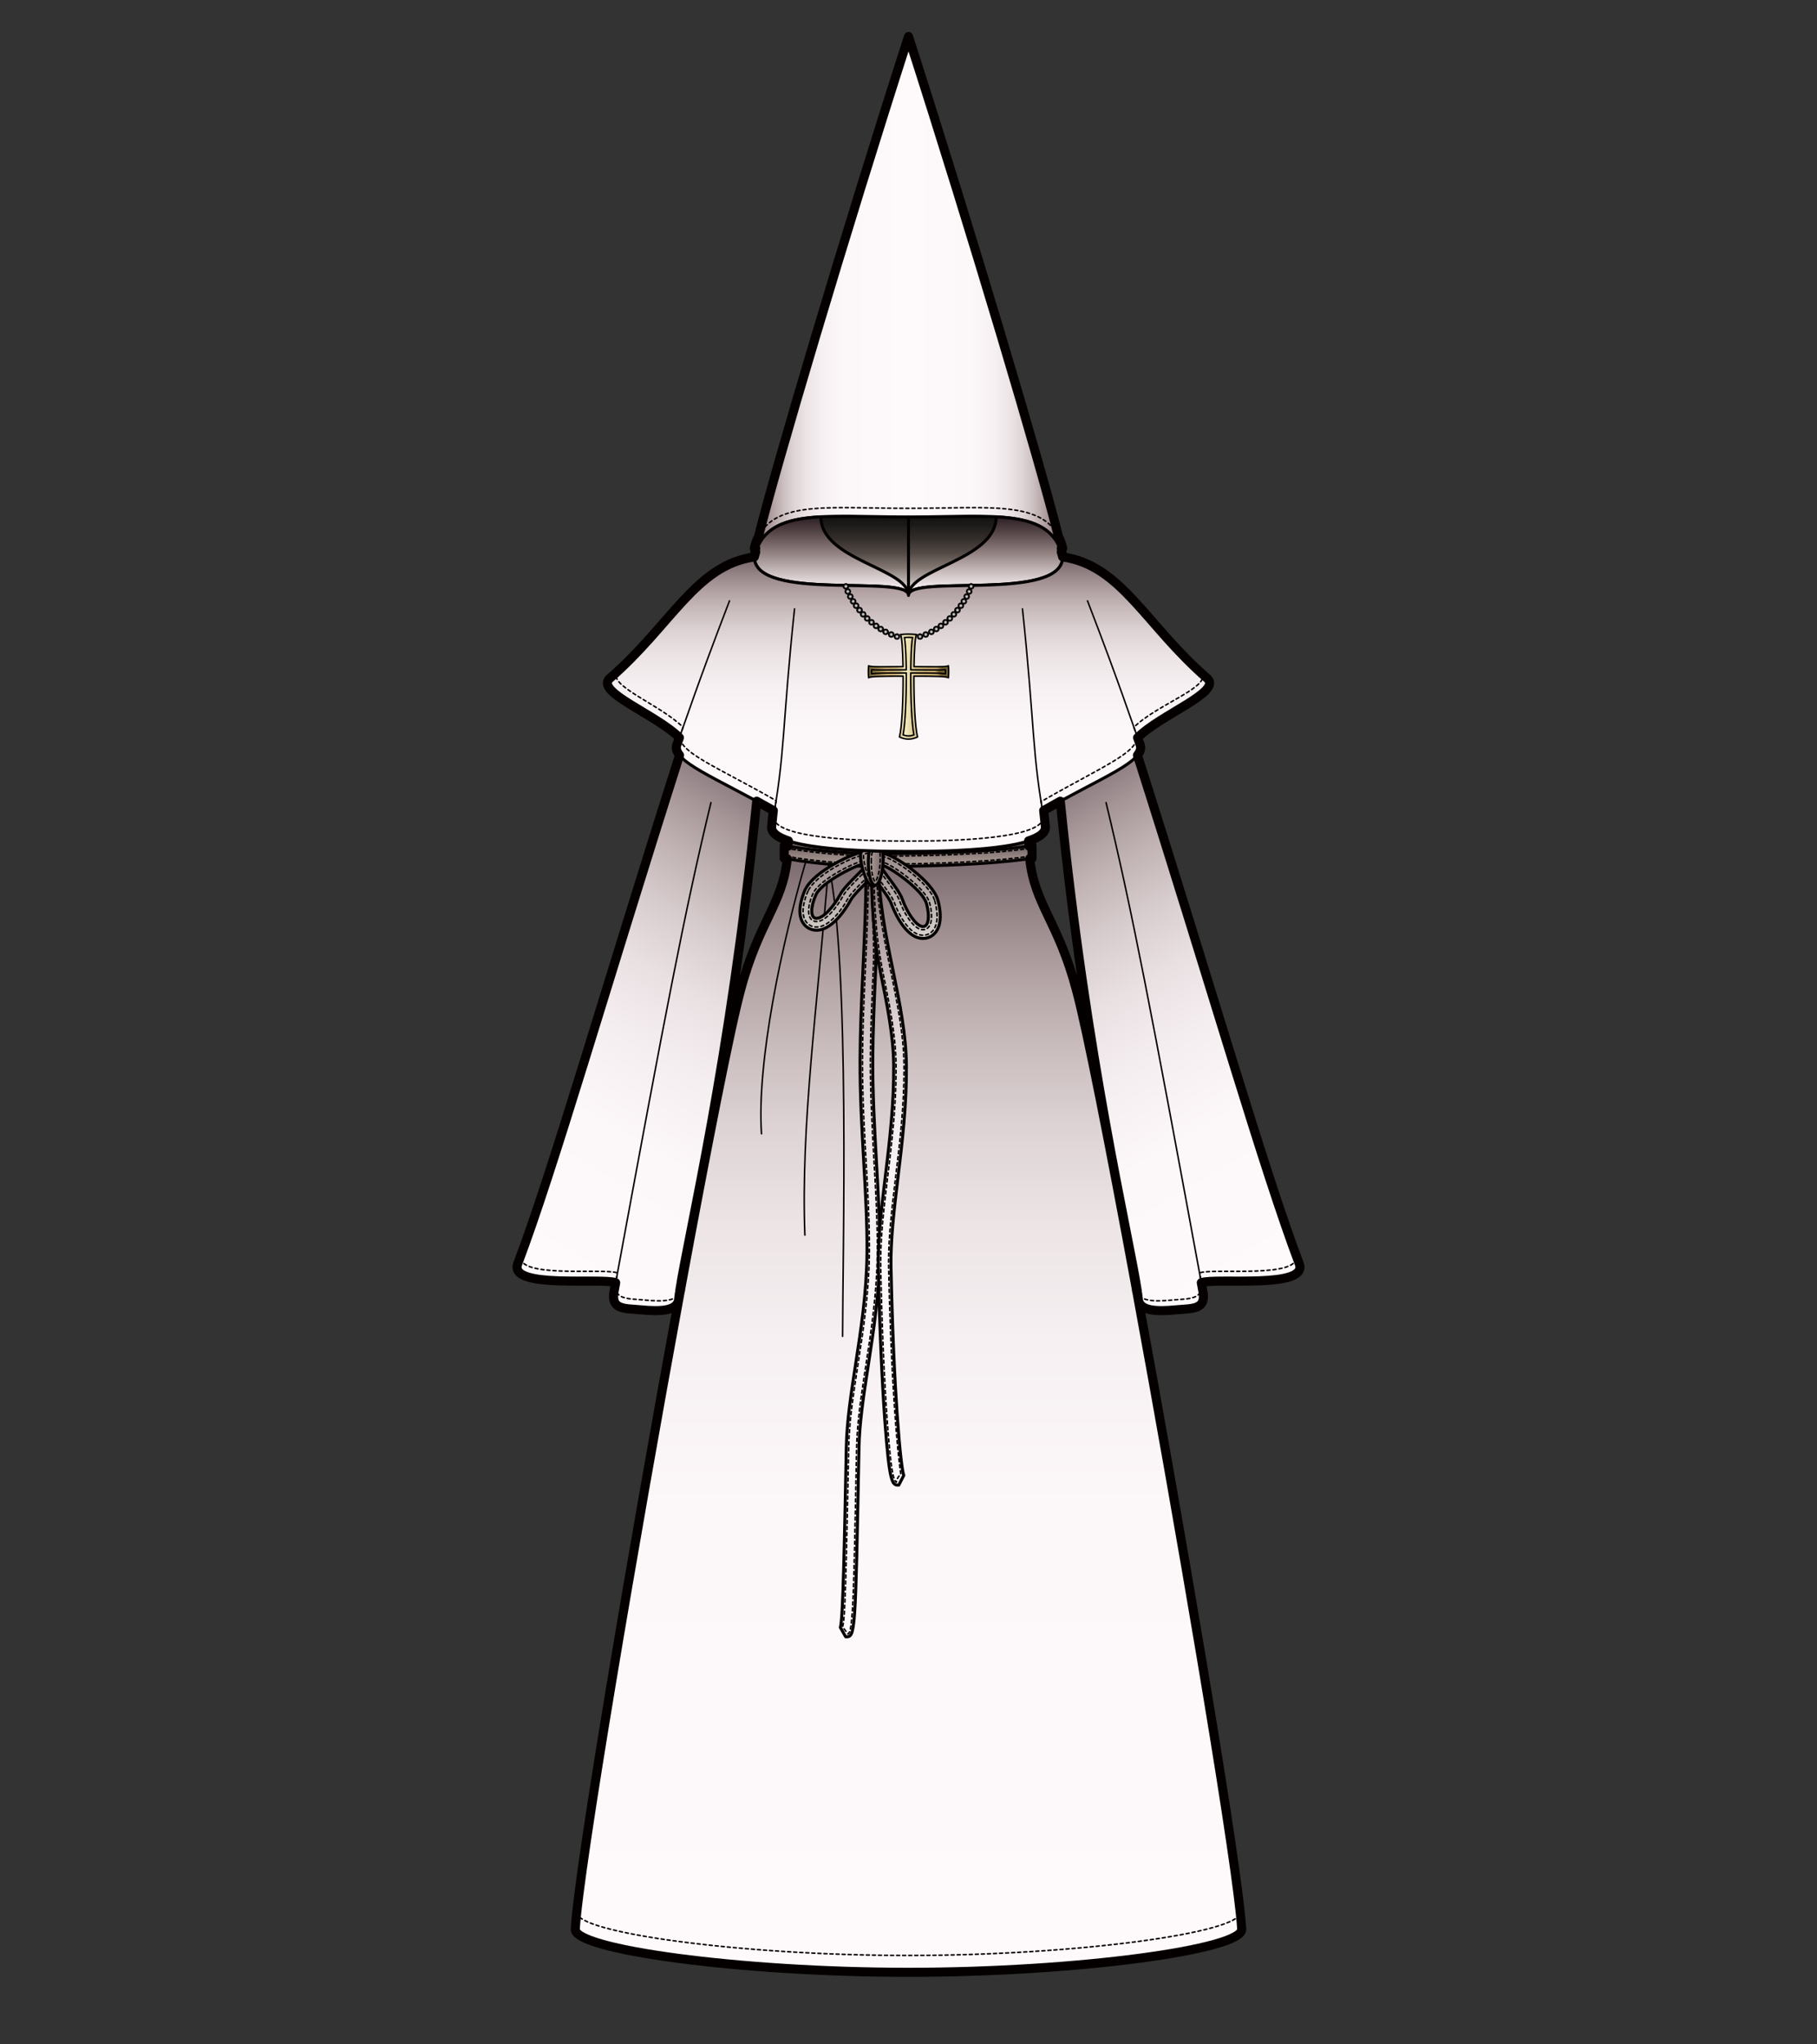 <?xml version="1.0" encoding="utf-8"?>
<!-- Generator: Adobe Illustrator 12.0.0, SVG Export Plug-In . SVG Version: 6.00 Build 51448)  -->
<!DOCTYPE svg PUBLIC "-//W3C//DTD SVG 1.1//EN" "http://www.w3.org/Graphics/SVG/1.1/DTD/svg11.dtd">
<svg  version="1.1" id="レイヤー_1" xmlns="http://www.w3.org/2000/svg" xmlns:xlink="http://www.w3.org/1999/xlink" width="600" height="675" viewBox="0 0 600 675"
	 overflow="visible" enable-background="new 0 0 600 675" xml:space="preserve">
<rect x="0" y="0" width="600" height="675" fill="#333333" stroke="none"/>
<rect fill="none" width="600" height="675"/>
<g>
	<linearGradient id="XMLID_46_" gradientUnits="userSpaceOnUse" x1="300" y1="651.213" x2="300" y2="277.615">
		<stop  offset="0.006" style="stop-color:#FEF9FB"/>
		<stop  offset="0.412" style="stop-color:#FCF7F9"/>
		<stop  offset="0.558" style="stop-color:#F6F0F2"/>
		<stop  offset="0.662" style="stop-color:#ECE4E5"/>
		<stop  offset="0.747" style="stop-color:#DDD3D4"/>
		<stop  offset="0.819" style="stop-color:#C9BCBD"/>
		<stop  offset="0.883" style="stop-color:#B1A1A3"/>
		<stop  offset="0.941" style="stop-color:#958486"/>
		<stop  offset="0.992" style="stop-color:#76656B"/>
		<stop  offset="1" style="stop-color:#706167"/>
	</linearGradient>
	<path fill="url(#XMLID_46_)" stroke="#040000" stroke-linecap="round" stroke-linejoin="round" d="M300,651.213
		c55.722,0,110.484-7.56,110.031-14.244c-1.726-31.238-45.191-275.756-54.566-310.033c-6.764-25.516-15.726-29.205-15.726-49.321
		c-9.649,3.191-29.621,3.515-39.739,3.515s-30.09-0.324-39.742-3.515c0,20.116-8.959,23.805-15.724,49.321
		c-9.375,34.277-52.84,278.794-54.566,310.033C189.516,643.653,244.279,651.213,300,651.213z"/>
	<path fill="none" stroke="#040000" stroke-width="0.5" stroke-linecap="round" stroke-linejoin="round" stroke-dasharray="1" d="
		M190.46,631.402c-0.454,6.684,53.819,14.244,109.54,14.244c55.722,0,109.994-7.561,109.541-14.244"/>
	<linearGradient id="XMLID_47_" gradientUnits="userSpaceOnUse" x1="274.725" y1="286.082" x2="274.725" y2="279.162">
		<stop  offset="0" style="stop-color:#AA9C94"/>
		<stop  offset="0.227" style="stop-color:#A3948E"/>
		<stop  offset="0.581" style="stop-color:#8E7F7D"/>
		<stop  offset="1" style="stop-color:#706167"/>
	</linearGradient>
	<path fill="url(#XMLID_47_)" stroke="#040000" stroke-linecap="round" stroke-linejoin="round" d="M258.946,283.352
		c0.116,0.028,13.271,2.73,31.557,2.73V281.9c-17.534,0-31.417-2.712-31.528-2.738L258.946,283.352z"/>
	<path fill="none" stroke="#040000" stroke-width="0.5" stroke-linecap="round" stroke-linejoin="round" stroke-dasharray="1" d="
		M259.734,282.707c2.748,0.513,14.5,2.517,29.984,2.584c0-0.803,0-1.824,0-2.615c-14.562-0.068-26.616-1.986-29.965-2.576"/>
	<linearGradient id="XMLID_48_" gradientUnits="userSpaceOnUse" x1="315.001" y1="286.085" x2="315.001" y2="279.162">
		<stop  offset="0" style="stop-color:#AA9C94"/>
		<stop  offset="0.227" style="stop-color:#A3948E"/>
		<stop  offset="0.581" style="stop-color:#8E7F7D"/>
		<stop  offset="1" style="stop-color:#706167"/>
	</linearGradient>
	<path fill="url(#XMLID_48_)" stroke="#040000" stroke-linecap="round" stroke-linejoin="round" d="M340.81,283.352
		c-0.116,0.028-14.743,2.733-51.617,2.733v-4.183c38.036,0,51.478-2.714,51.589-2.74L340.81,283.352z"/>
	<path fill="none" stroke="#040000" stroke-width="0.5" stroke-linecap="round" stroke-linejoin="round" stroke-dasharray="1" d="
		M340.004,280.094c-3.564,0.592-17.884,2.556-50.028,2.589c0,0.793,0,1.814,0,2.614c32.118-0.035,46.997-2.116,50.044-2.605"/>
	<path fill="none" stroke="#040000" stroke-width="0.5" stroke-linecap="round" stroke-linejoin="round" d="M266.061,284.493
		c-7.914,27.142-16.214,66.106-14.601,89.855"/>
	<path fill="none" stroke="#040000" stroke-width="0.5" stroke-linecap="round" stroke-linejoin="round" d="M273.625,285.598
		c-3.69,46.806-9.223,85.771-7.841,122.201"/>
	<path fill="none" stroke="#040000" stroke-width="0.5" stroke-linecap="round" stroke-linejoin="round" d="M273.625,285.598
		c7.146,32.28,4.61,130.039,4.61,155.632"/>
	<linearGradient id="XMLID_49_" gradientUnits="userSpaceOnUse" x1="287.31" y1="309.852" x2="287.31" y2="74.448">
		<stop  offset="0.006" style="stop-color:#D6D1CC"/>
		<stop  offset="0.033" style="stop-color:#C4BDB9"/>
		<stop  offset="0.091" style="stop-color:#A69997"/>
		<stop  offset="0.157" style="stop-color:#8B7D7C"/>
		<stop  offset="0.232" style="stop-color:#776869"/>
		<stop  offset="0.32" style="stop-color:#695A5C"/>
		<stop  offset="0.428" style="stop-color:#5E5155"/>
		<stop  offset="0.579" style="stop-color:#594C50"/>
		<stop  offset="1" style="stop-color:#574B4F"/>
	</linearGradient>
	<path fill="url(#XMLID_49_)" stroke="#040000" stroke-linecap="round" stroke-linejoin="round" d="M309.689,297.187
		L309.689,297.187c-1.793-6.354-14.196-14.79-17.687-15.308c-1.199-0.179-2.334,0.113-3.22,0.768
		c-0.787-0.852-1.918-1.354-3.191-1.354c-3.53,0-17.037,6.521-19.745,12.542l0,0c-0.953,2.117-2.922,7.414-0.68,10.88
		c0.999,1.543,2.633,2.427,4.486,2.427c5.943,0,10.999-9.47,11.209-9.872c0.748-1.42,3.096-3.759,4.81-5.467
		c0.968-0.966,1.833-1.828,2.526-2.647c0.574,0.945,1.328,1.961,2.179,3.107c1.446,1.942,3.424,4.601,3.954,6.114
		c0.151,0.43,3.759,10.54,9.636,11.413c1.834,0.272,3.582-0.361,4.794-1.742C311.489,304.95,310.318,299.421,309.689,297.187z
		 M277.393,295.443c-2.001,3.801-5.539,7.777-7.74,7.777c-2.2,0-1.99-3.86-0.23-7.777c1.932-4.296,13.97-10.229,16.169-10.229
		C287.793,285.213,279.517,291.41,277.393,295.443z M304.545,305.911c-2.178-0.323-5.092-4.777-6.512-8.831
		c-1.508-4.301-8.784-11.647-6.607-11.324c2.174,0.324,13.209,7.963,14.488,12.496C307.08,302.384,306.721,306.235,304.545,305.911z
		"/>
	<linearGradient id="XMLID_50_" gradientUnits="userSpaceOnUse" x1="283.997" y1="540.436" x2="283.997" y2="285.742">
		<stop  offset="0.006" style="stop-color:#FEF9FB"/>
		<stop  offset="0.412" style="stop-color:#FCF7F9"/>
		<stop  offset="0.558" style="stop-color:#F6F0F2"/>
		<stop  offset="0.662" style="stop-color:#ECE4E5"/>
		<stop  offset="0.747" style="stop-color:#DDD3D4"/>
		<stop  offset="0.819" style="stop-color:#C9BCBD"/>
		<stop  offset="0.883" style="stop-color:#B1A1A3"/>
		<stop  offset="0.941" style="stop-color:#958486"/>
		<stop  offset="0.992" style="stop-color:#76656B"/>
		<stop  offset="1" style="stop-color:#706167"/>
	</linearGradient>
	<path fill="url(#XMLID_50_)" stroke="#040000" stroke-linecap="round" stroke-linejoin="round" d="M286.012,285.742
		c0,11.507-0.523,22.935-1.029,33.988c-0.477,10.412-0.927,20.247-0.971,30.069c-0.049,11.574,0.588,22.811,1.205,33.679
		c0.604,10.64,1.174,20.691,1.079,30.404c-0.127,12.941-1.978,24.972-3.768,36.604c-1.49,9.695-2.899,18.852-3.063,27.361
		c-0.612,31.816-1.095,56.949-1.958,59.502l1.752,3.086c3.186,0,3.186,0,4.389-62.509c0.158-8.229,1.545-17.251,3.015-26.804
		c1.811-11.779,3.686-23.96,3.815-37.201c0.095-9.852-0.479-19.97-1.086-30.682c-0.611-10.805-1.246-21.977-1.197-33.424
		c0.043-9.734,0.491-19.526,0.966-29.895c0.508-11.1-0.811-22.578-0.811-34.18H286.012z"/>
	<path fill="none" stroke="#040000" stroke-width="0.5" stroke-linecap="round" stroke-linejoin="round" stroke-dasharray="1" d="
		M286.781,286.526c-0.022,11.261-0.52,22.432-1.015,33.239c-0.477,10.42-0.926,20.24-0.97,30.038
		c-0.002,0.43-0.002,0.861-0.002,1.293c0,11.084,0.61,21.867,1.202,32.307c0.563,9.885,1.093,19.234,1.093,28.303
		c0,0.73-0.004,1.458-0.01,2.185c-0.129,12.988-1.981,25.038-3.772,36.692c-1.492,9.691-2.896,18.822-3.058,27.28
		c-0.609,31.571-1.019,51.331-1.676,57.716l-0.328,1.554c0,0,1.438,1.991,1.798,2.351c0.6-0.395,1.009-1.798,1.369-6.916
		c0.548-7.793,0.849-23.454,1.45-54.653c0.159-8.285,1.55-17.332,3.023-26.91c1.811-11.769,3.677-23.913,3.806-37.088
		c0.007-0.731,0.011-1.467,0.011-2.201c0-9.141-0.534-18.532-1.095-28.431c-0.591-10.438-1.202-21.185-1.202-32.199
		c0-0.424,0.002-0.848,0.004-1.271c0.042-9.766,0.49-19.559,0.964-29.927c0.083-1.797,0.119-3.595,0.119-5.4
		c0-4.593-0.225-9.238-0.458-14.078c-0.219-4.535-0.431-9.217-0.455-13.881C287.228,286.526,287.136,286.526,286.781,286.526z"/>
	<linearGradient id="XMLID_51_" gradientUnits="userSpaceOnUse" x1="293.537" y1="490.356" x2="293.537" y2="285.136">
		<stop  offset="0.006" style="stop-color:#FEF9FB"/>
		<stop  offset="0.412" style="stop-color:#FCF7F9"/>
		<stop  offset="0.558" style="stop-color:#F6F0F2"/>
		<stop  offset="0.662" style="stop-color:#ECE4E5"/>
		<stop  offset="0.747" style="stop-color:#DDD3D4"/>
		<stop  offset="0.819" style="stop-color:#C9BCBD"/>
		<stop  offset="0.883" style="stop-color:#B1A1A3"/>
		<stop  offset="0.941" style="stop-color:#958486"/>
		<stop  offset="0.992" style="stop-color:#76656B"/>
		<stop  offset="1" style="stop-color:#706167"/>
	</linearGradient>
	<path fill="url(#XMLID_51_)" stroke="#040000" stroke-linecap="round" stroke-linejoin="round" d="M287.773,285.136
		c0,12.36,0.613,24.373,2.992,35.991c2.195,10.728,4.269,20.86,4.349,30.68c0.101,12.81-1.351,24.904-2.759,36.601
		c-1.287,10.7-2.502,20.808-2.313,30.171c0.378,18.57,1.136,36.422,2.136,50.27c1.552,21.508,2.507,21.508,4.602,21.508l1.667-3.228
		c-1.035-2.425-3.398-28.136-4.222-68.635c-0.185-9.071,1.013-19.036,2.283-29.587c1.422-11.826,2.894-24.056,2.787-37.133
		c-0.081-10.226-2.195-20.553-4.431-31.484c-2.337-11.415-4.753-23.216-4.753-35.153H287.773z"/>
	<path fill="none" stroke="#040000" stroke-width="0.5" stroke-linecap="round" stroke-linejoin="round" stroke-dasharray="1" d="
		M288.564,285.92c0.033,14.326,0.949,25.177,2.969,35.049c2.204,10.766,4.284,20.932,4.363,30.832
		c0.004,0.432,0.006,0.863,0.006,1.293c0,12.383-1.408,24.082-2.769,35.408c-1.195,9.932-2.328,19.346-2.328,28.104
		c0,0.656,0.008,1.309,0.02,1.957c0.377,18.557,1.136,36.395,2.134,50.23c1.202,16.652,2.033,19.951,3.034,20.608
		c0-1.138,1.321-2.714,1.482-2.684c-1.189-7.04-3.303-32.108-4.037-68.208c-0.013-0.633-0.019-1.268-0.019-1.906
		c0-8.604,1.123-17.941,2.307-27.788c1.372-11.401,2.79-23.174,2.79-35.71c0-0.441-0.002-0.883-0.006-1.326
		c-0.082-10.146-2.186-20.434-4.415-31.325c-2.295-11.209-4.63-22.787-4.734-34.534C289.016,285.92,288.921,285.92,288.564,285.92z"
		/>
	<path fill="none" stroke="#040000" stroke-width="0.5" stroke-linecap="round" stroke-linejoin="round" stroke-dasharray="1" d="
		M266.802,294.263L266.802,294.263c-0.688,1.529-2.776,6.761-0.757,9.883c0.803,1.239,2.118,1.95,3.608,1.95
		c4.25,0,8.586-6.093,10.285-9.315c0.819-1.557,3.13-3.86,4.987-5.711c3.19-3.178,4.56-4.67,3.677-6.809
		c-0.49-1.186-1.644-1.923-3.011-1.923C282.323,282.338,269.313,288.676,266.802,294.263z"/>
	<path fill="none" stroke="#040000" stroke-width="0.5" stroke-linecap="round" stroke-linejoin="round" stroke-dasharray="1" d="
		M268.47,295.013L268.47,295.013c-1.219,2.714-2.093,6.277-0.888,8.139c0.464,0.718,1.201,1.115,2.071,1.115
		c3.116,0,6.968-5.114,8.665-8.337c0.953-1.807,3.377-4.222,5.326-6.163c2.707-2.699,3.723-3.709,3.269-4.806
		c-0.099-0.237-0.424-0.792-1.32-0.792C283.044,284.167,270.558,290.37,268.47,295.013z"/>
	<path fill="none" stroke="#040000" stroke-width="0.5" stroke-linecap="round" stroke-linejoin="round" stroke-dasharray="1" d="
		M308.684,297.47L308.684,297.47c0.455,1.615,1.75,7.097-0.705,9.887c-0.977,1.108-2.383,1.618-3.857,1.399
		c-4.204-0.625-7.597-7.29-8.803-10.726c-0.582-1.66-2.529-4.278-4.093-6.383c-2.688-3.612-3.823-5.29-2.638-7.274
		c0.66-1.102,1.911-1.661,3.261-1.459C295.082,283.393,307.019,291.573,308.684,297.47z"/>
	<path fill="none" stroke="#040000" stroke-width="0.5" stroke-linecap="round" stroke-linejoin="round" stroke-dasharray="1" d="
		M306.922,297.968L306.922,297.968c0.807,2.863,1.146,6.516-0.318,8.181c-0.566,0.642-1.352,0.925-2.214,0.798
		c-3.082-0.458-6.14-6.083-7.345-9.521c-0.675-1.926-2.718-4.671-4.358-6.877c-2.283-3.069-3.139-4.218-2.529-5.235
		c0.134-0.221,0.535-0.723,1.421-0.59C294.101,285.097,305.539,293.067,306.922,297.968z"/>
	<linearGradient id="XMLID_52_" gradientUnits="userSpaceOnUse" x1="284.157" y1="286.449" x2="289.702" y2="286.449">
		<stop  offset="0" style="stop-color:#AA9C94"/>
		<stop  offset="0.227" style="stop-color:#A3948E"/>
		<stop  offset="0.581" style="stop-color:#8E7F7D"/>
		<stop  offset="1" style="stop-color:#706167"/>
	</linearGradient>
	<path fill="url(#XMLID_52_)" stroke="#040000" stroke-linecap="round" stroke-linejoin="round" d="M289.245,283.886
		c0.855,4.491,0.474,8.396-0.851,8.725c-1.326,0.329-3.094-3.044-3.947-7.532c-0.854-4.491,0.324-4.21,1.651-4.539
		C287.424,280.213,288.392,279.396,289.245,283.886z"/>
	<path fill="none" stroke="#040000" stroke-width="0.5" stroke-linecap="round" stroke-linejoin="round" stroke-dasharray="1" d="
		M286.75,281.637l-0.421,0.117l-0.424,0.094c-0.256,0.052-0.643,0.131-0.693,0.23c-0.03,0.055-0.131,0.329-0.042,1.252
		c0.037,0.383,0.105,0.876,0.229,1.511c0.824,4.344,2.312,6.564,2.766,6.557c0.408-0.207,0.958-2.932,0.131-7.276
		c-0.413-2.173-0.767-2.55-0.835-2.604C287.38,281.453,287.001,281.563,286.75,281.637z"/>
	<linearGradient id="XMLID_53_" gradientUnits="userSpaceOnUse" x1="286.729" y1="286.085" x2="291.657" y2="286.085">
		<stop  offset="0" style="stop-color:#AA9C94"/>
		<stop  offset="0.227" style="stop-color:#A3948E"/>
		<stop  offset="0.581" style="stop-color:#8E7F7D"/>
		<stop  offset="1" style="stop-color:#706167"/>
	</linearGradient>
	<path fill="url(#XMLID_53_)" stroke="#040000" stroke-linecap="round" stroke-linejoin="round" d="M291.646,284.039
		c-0.127,4.594-1.332,8.287-2.686,8.247c-1.354-0.042-2.35-3.8-2.221-8.396c0.125-4.594,1.208-4,2.565-3.96
		C290.661,279.971,291.774,279.442,291.646,284.039z"/>
	<path fill="none" stroke="#040000" stroke-width="0.5" stroke-linecap="round" stroke-linejoin="round" stroke-dasharray="1" d="
		M287.718,283.99L287.718,283.99c-0.126,4.477,0.845,6.898,1.234,7.062c0.445-0.081,1.593-2.594,1.719-7.114
		c0.063-2.316-0.229-2.707-0.239-2.724c-0.085-0.055-0.437-0.049-0.669-0.047h-0.436l-0.435-0.026
		C288.076,281.082,287.797,281.061,287.718,283.99z"/>
	
		<linearGradient id="XMLID_54_" gradientUnits="userSpaceOnUse" x1="10819.244" y1="422.198" x2="10913.306" y2="259.279" gradientTransform="matrix(-1 0 0 1 11244.463 0)">
		<stop  offset="0.006" style="stop-color:#FEF9FB"/>
		<stop  offset="0.299" style="stop-color:#FCF7F9"/>
		<stop  offset="0.455" style="stop-color:#F5EEF0"/>
		<stop  offset="0.579" style="stop-color:#E9E0E2"/>
		<stop  offset="0.685" style="stop-color:#D7CCCD"/>
		<stop  offset="0.781" style="stop-color:#C1B3B4"/>
		<stop  offset="0.869" style="stop-color:#A69698"/>
		<stop  offset="0.949" style="stop-color:#87767A"/>
		<stop  offset="1" style="stop-color:#706167"/>
	</linearGradient>
	<path fill="url(#XMLID_54_)" stroke="#040000" stroke-linecap="round" stroke-linejoin="round" d="M429.021,417.238
		c-12.563-33.311-29.983-94.887-57.662-181.169l-21.918,21.551c9.134,95.469,25.085,156.955,26.5,171.766
		c0.813,3.425,5.799,3.723,12.464,3.084c5.253-0.502,9.898,0.053,8.841-5.956c-0.186-1.007-0.37-2.007-0.553-2.997
		C401.32,421.79,432.24,425.684,429.021,417.238z"/>
	<path fill="none" stroke="#040000" stroke-width="0.5" stroke-linecap="round" stroke-linejoin="round" d="M397.246,426.515
		c-17.256-93.777-23.337-125.513-32.01-161.51"/>
	
		<linearGradient id="XMLID_55_" gradientUnits="userSpaceOnUse" x1="-44.466" y1="422.198" x2="49.595" y2="259.279" gradientTransform="matrix(1 0 0 1 219.248 0)">
		<stop  offset="0.006" style="stop-color:#FEF9FB"/>
		<stop  offset="0.299" style="stop-color:#FCF7F9"/>
		<stop  offset="0.455" style="stop-color:#F5EEF0"/>
		<stop  offset="0.579" style="stop-color:#E9E0E2"/>
		<stop  offset="0.685" style="stop-color:#D7CCCD"/>
		<stop  offset="0.781" style="stop-color:#C1B3B4"/>
		<stop  offset="0.869" style="stop-color:#A69698"/>
		<stop  offset="0.949" style="stop-color:#87767A"/>
		<stop  offset="1" style="stop-color:#706167"/>
	</linearGradient>
	<path fill="url(#XMLID_55_)" stroke="#040000" stroke-linecap="round" stroke-linejoin="round" d="M170.978,417.238
		c12.562-33.311,29.984-94.887,57.663-181.169l21.917,21.551c-9.133,95.469-25.083,156.955-26.5,171.766
		c-0.812,3.425-5.797,3.723-12.463,3.084c-5.253-0.502-9.897,0.053-8.84-5.956c0.185-1.007,0.37-2.007,0.552-2.997
		C198.68,421.79,167.76,425.684,170.978,417.238z"/>
	<path fill="none" stroke="#040000" stroke-width="0.5" stroke-linecap="round" stroke-linejoin="round" stroke-dasharray="1" d="
		M224.654,426.152c-0.811,3.424-5.19,3.721-11.855,3.084c-5.254-0.504-10.508,0.053-9.45-5.958c0.185-1.007,0.369-2.006,0.551-2.997
		c-4.626-1.727-34.938,2.166-31.719-6.281"/>
	<path fill="none" stroke="#040000" stroke-width="0.5" stroke-linecap="round" stroke-linejoin="round" stroke-dasharray="1" d="
		M375.346,426.152c0.811,3.424,5.19,3.721,11.854,3.084c5.256-0.504,10.51,0.053,9.452-5.958c-0.186-1.007-0.37-2.006-0.553-2.997
		c4.626-1.727,34.938,2.166,31.72-6.281"/>
	<path fill="none" stroke="#040000" stroke-width="0.5" stroke-linecap="round" stroke-linejoin="round" d="M202.754,426.515
		c17.256-93.777,23.336-125.513,32.011-161.51"/>
	<linearGradient id="XMLID_56_" gradientUnits="userSpaceOnUse" x1="300.764" y1="195.666" x2="300.764" y2="158.518">
		<stop  offset="0" style="stop-color:#FEF9FB"/>
		<stop  offset="0.108" style="stop-color:#BAB1AE"/>
		<stop  offset="0.227" style="stop-color:#817570"/>
		<stop  offset="0.348" style="stop-color:#544B47"/>
		<stop  offset="0.472" style="stop-color:#352F2C"/>
		<stop  offset="0.597" style="stop-color:#1D1B19"/>
		<stop  offset="0.725" style="stop-color:#0D0D0C"/>
		<stop  offset="0.857" style="stop-color:#060202"/>
		<stop  offset="1" style="stop-color:#040000"/>
	</linearGradient>
	
		<ellipse fill="url(#XMLID_56_)" stroke="#040000" stroke-linecap="round" stroke-linejoin="round" cx="300.763" cy="177.092" rx="38.392" ry="18.574"/>
	<linearGradient id="XMLID_57_" gradientUnits="userSpaceOnUse" x1="249.081" y1="97.965" x2="350.919" y2="97.965">
		<stop  offset="0" style="stop-color:#706167"/>
		<stop  offset="0.004" style="stop-color:#76656B"/>
		<stop  offset="0.03" style="stop-color:#958486"/>
		<stop  offset="0.059" style="stop-color:#B1A1A3"/>
		<stop  offset="0.091" style="stop-color:#C9BCBD"/>
		<stop  offset="0.127" style="stop-color:#DDD3D4"/>
		<stop  offset="0.17" style="stop-color:#ECE4E5"/>
		<stop  offset="0.222" style="stop-color:#F6F0F2"/>
		<stop  offset="0.296" style="stop-color:#FCF7F9"/>
		<stop  offset="0.5" style="stop-color:#FEF9FB"/>
		<stop  offset="0.704" style="stop-color:#FCF7F9"/>
		<stop  offset="0.778" style="stop-color:#F6F0F2"/>
		<stop  offset="0.83" style="stop-color:#ECE4E5"/>
		<stop  offset="0.873" style="stop-color:#DDD3D4"/>
		<stop  offset="0.909" style="stop-color:#C9BCBD"/>
		<stop  offset="0.941" style="stop-color:#B1A1A3"/>
		<stop  offset="0.97" style="stop-color:#958486"/>
		<stop  offset="0.996" style="stop-color:#76656B"/>
		<stop  offset="1" style="stop-color:#706167"/>
	</linearGradient>
	<path fill="url(#XMLID_57_)" stroke="#040000" stroke-linecap="round" stroke-linejoin="round" d="M249.081,183.874
		c3.92-16.317,22.775-13.181,50.919-13.181c28.145,0,46.998-3.136,50.919,13.181c0-5.55-26.364-95.506-50.919-171.817
		C275.446,88.367,249.081,178.323,249.081,183.874z"/>
	<path fill="none" stroke="#040000" stroke-width="0.5" stroke-linecap="round" stroke-linejoin="round" stroke-dasharray="1" d="
		M249.081,181.021c3.92-16.316,22.775-13.181,50.919-13.181c28.145,0,46.998-3.136,50.919,13.181"/>
	<linearGradient id="XMLID_58_" gradientUnits="userSpaceOnUse" x1="274.541" y1="196.593" x2="274.541" y2="170.634">
		<stop  offset="0" style="stop-color:#FEF9FB"/>
		<stop  offset="0.104" style="stop-color:#F0E9EB"/>
		<stop  offset="0.288" style="stop-color:#CBBFC0"/>
		<stop  offset="0.53" style="stop-color:#938383"/>
		<stop  offset="0.817" style="stop-color:#524244"/>
		<stop  offset="1" style="stop-color:#2B2026"/>
	</linearGradient>
	<path fill="url(#XMLID_58_)" stroke="#040000" stroke-linecap="round" stroke-linejoin="round" d="M300,196.593
		c0-9.02-28.941-11.61-28.941-25.958c-11.889,0.663-19.625,3.448-21.978,13.239C249.081,198.905,300,189.423,300,196.593z"/>
	<linearGradient id="XMLID_59_" gradientUnits="userSpaceOnUse" x1="325.459" y1="196.593" x2="325.459" y2="170.634">
		<stop  offset="0" style="stop-color:#FEF9FB"/>
		<stop  offset="0.104" style="stop-color:#F0E9EB"/>
		<stop  offset="0.288" style="stop-color:#CBBFC0"/>
		<stop  offset="0.53" style="stop-color:#938383"/>
		<stop  offset="0.817" style="stop-color:#524244"/>
		<stop  offset="1" style="stop-color:#2B2026"/>
	</linearGradient>
	<path fill="url(#XMLID_59_)" stroke="#040000" stroke-linecap="round" stroke-linejoin="round" d="M300,196.593
		c0-9.02,28.939-11.61,28.939-25.958c11.891,0.663,19.627,3.448,21.979,13.239C350.919,198.905,300,189.423,300,196.593z"/>
	<line fill="none" stroke="#040000" stroke-linecap="round" stroke-linejoin="round" x1="300" y1="196.593" x2="300" y2="170.688"/>
	<linearGradient id="XMLID_60_" gradientUnits="userSpaceOnUse" x1="300" y1="281.13" x2="300" y2="183.874">
		<stop  offset="0.006" style="stop-color:#FEF9FB"/>
		<stop  offset="0.412" style="stop-color:#FCF7F9"/>
		<stop  offset="0.558" style="stop-color:#F6F0F2"/>
		<stop  offset="0.662" style="stop-color:#ECE4E5"/>
		<stop  offset="0.747" style="stop-color:#DDD3D4"/>
		<stop  offset="0.819" style="stop-color:#C9BCBD"/>
		<stop  offset="0.883" style="stop-color:#B1A1A3"/>
		<stop  offset="0.941" style="stop-color:#958486"/>
		<stop  offset="0.992" style="stop-color:#76656B"/>
		<stop  offset="1" style="stop-color:#706167"/>
	</linearGradient>
	<path fill="url(#XMLID_60_)" stroke="#040000" stroke-linecap="round" stroke-linejoin="round" d="M300,281.13
		c13.963,0,46.703-0.614,45.166-8.536c-0.316-1.659-0.605-3.245-0.872-4.775l0.002-0.001c19.311-11.138,34.11-16.401,32.198-21.95
		c-0.281-0.759-0.561-1.527-0.844-2.316c7.632-7.631,27.625-14.954,23.135-19.443c-20.58-17.806-28.421-37.441-47.866-40.235
		c0,15.031-50.919,5.55-50.919,12.719c0-7.169-50.919,2.312-50.919-12.719c-19.445,2.794-27.286,22.429-47.867,40.235
		c-4.489,4.49,15.503,11.812,23.134,19.443c-0.282,0.789-0.563,1.557-0.843,2.316c-1.912,5.548,12.886,10.812,32.199,21.95
		l0.002,0.001c-0.266,1.53-0.555,3.116-0.872,4.775C253.297,280.516,286.037,281.13,300,281.13z"/>
	<path fill="none" stroke="#040000" stroke-width="0.5" stroke-linecap="round" stroke-linejoin="round" stroke-dasharray="1" d="
		M204.125,221.561c-4.489,4.49,13.806,10.935,21.438,18.566c-0.283,0.789-0.541,1.556-0.82,2.316
		c-1.912,5.547,12.283,10.811,31.594,21.95l0,0c-0.266,1.53-0.552,3.117-0.871,4.775c-1.535,7.922,30.57,8.538,44.533,8.538
		s46.068-0.615,44.532-8.538c-0.317-1.658-0.542-3.245-0.807-4.774l0.57-0.001c19.311-11.139,32.872-16.403,30.96-21.95
		c-0.28-0.76-0.536-1.527-0.819-2.316c7.632-7.631,26.493-13.615,22.004-18.104"/>
	<path fill="none" stroke="#040000" stroke-width="0.5" stroke-linecap="round" stroke-linejoin="round" d="M240.886,198.396
		c-11.067,28.802-14.151,38.711-17.38,47.472"/>
	<path fill="none" stroke="#040000" stroke-width="0.5" stroke-linecap="round" stroke-linejoin="round" d="M262.366,201.048
		c-4.15,39.042-3.031,48.027-7.532,71.546"/>
	<path fill="none" stroke="#040000" stroke-width="0.5" stroke-linecap="round" stroke-linejoin="round" d="M359.115,198.396
		c11.066,28.802,14.15,38.711,17.379,47.472"/>
	<path fill="none" stroke="#040000" stroke-width="0.5" stroke-linecap="round" stroke-linejoin="round" d="M337.635,201.048
		c4.149,39.042,3.031,48.027,7.531,71.546"/>
	<g>
		<radialGradient id="XMLID_61_" cx="303.806" cy="210.181" r="0.813" gradientUnits="userSpaceOnUse">
			<stop  offset="0" style="stop-color:#FFFFFF"/>
			<stop  offset="1" style="stop-color:#000000"/>
		</radialGradient>
		
			<circle fill="url(#XMLID_61_)" stroke="#040000" stroke-width="0.5" stroke-linecap="round" stroke-linejoin="round" cx="303.805" cy="210.182" r="0.813"/>
		<radialGradient id="XMLID_62_" cx="305.695" cy="209.499" r="0.812" gradientUnits="userSpaceOnUse">
			<stop  offset="0" style="stop-color:#FFFFFF"/>
			<stop  offset="1" style="stop-color:#000000"/>
		</radialGradient>
		
			<circle fill="url(#XMLID_62_)" stroke="#040000" stroke-width="0.5" stroke-linecap="round" stroke-linejoin="round" cx="305.695" cy="209.499" r="0.813"/>
		<radialGradient id="XMLID_63_" cx="307.553" cy="208.627" r="0.813" gradientUnits="userSpaceOnUse">
			<stop  offset="0" style="stop-color:#FFFFFF"/>
			<stop  offset="1" style="stop-color:#000000"/>
		</radialGradient>
		
			<circle fill="url(#XMLID_63_)" stroke="#040000" stroke-width="0.5" stroke-linecap="round" stroke-linejoin="round" cx="307.553" cy="208.626" r="0.813"/>
		<radialGradient id="XMLID_64_" cx="309.185" cy="207.685" r="0.813" gradientUnits="userSpaceOnUse">
			<stop  offset="0" style="stop-color:#FFFFFF"/>
			<stop  offset="1" style="stop-color:#000000"/>
		</radialGradient>
		
			<circle fill="url(#XMLID_64_)" stroke="#040000" stroke-width="0.5" stroke-linecap="round" stroke-linejoin="round" cx="309.185" cy="207.685" r="0.814"/>
		<radialGradient id="XMLID_65_" cx="310.703" cy="206.654" r="0.813" gradientUnits="userSpaceOnUse">
			<stop  offset="0" style="stop-color:#FFFFFF"/>
			<stop  offset="1" style="stop-color:#000000"/>
		</radialGradient>
		
			<circle fill="url(#XMLID_65_)" stroke="#040000" stroke-width="0.5" stroke-linecap="round" stroke-linejoin="round" cx="310.704" cy="206.654" r="0.814"/>
		<radialGradient id="XMLID_66_" cx="312.22" cy="205.463" r="0.813" gradientUnits="userSpaceOnUse">
			<stop  offset="0" style="stop-color:#FFFFFF"/>
			<stop  offset="1" style="stop-color:#000000"/>
		</radialGradient>
		
			<circle fill="url(#XMLID_66_)" stroke="#040000" stroke-width="0.5" stroke-linecap="round" stroke-linejoin="round" cx="312.22" cy="205.463" r="0.812"/>
		<radialGradient id="XMLID_67_" cx="313.633" cy="204.192" r="0.813" gradientUnits="userSpaceOnUse">
			<stop  offset="0" style="stop-color:#FFFFFF"/>
			<stop  offset="1" style="stop-color:#000000"/>
		</radialGradient>
		
			<circle fill="url(#XMLID_67_)" stroke="#040000" stroke-width="0.5" stroke-linecap="round" stroke-linejoin="round" cx="313.633" cy="204.192" r="0.813"/>
		<radialGradient id="XMLID_68_" cx="314.969" cy="202.83" r="0.813" gradientUnits="userSpaceOnUse">
			<stop  offset="0" style="stop-color:#FFFFFF"/>
			<stop  offset="1" style="stop-color:#000000"/>
		</radialGradient>
		
			<circle fill="url(#XMLID_68_)" stroke="#040000" stroke-width="0.5" stroke-linecap="round" stroke-linejoin="round" cx="314.969" cy="202.831" r="0.813"/>
		<radialGradient id="XMLID_69_" cx="316.173" cy="201.445" r="0.812" gradientUnits="userSpaceOnUse">
			<stop  offset="0" style="stop-color:#FFFFFF"/>
			<stop  offset="1" style="stop-color:#000000"/>
		</radialGradient>
		
			<circle fill="url(#XMLID_69_)" stroke="#040000" stroke-width="0.5" stroke-linecap="round" stroke-linejoin="round" cx="316.173" cy="201.446" r="0.813"/>
		<radialGradient id="XMLID_70_" cx="317.294" cy="199.992" r="0.813" gradientUnits="userSpaceOnUse">
			<stop  offset="0" style="stop-color:#FFFFFF"/>
			<stop  offset="1" style="stop-color:#000000"/>
		</radialGradient>
		
			<circle fill="url(#XMLID_70_)" stroke="#040000" stroke-width="0.5" stroke-linecap="round" stroke-linejoin="round" cx="317.294" cy="199.99" r="0.813"/>
		<radialGradient id="XMLID_71_" cx="318.277" cy="198.55" r="0.813" gradientUnits="userSpaceOnUse">
			<stop  offset="0" style="stop-color:#FFFFFF"/>
			<stop  offset="1" style="stop-color:#000000"/>
		</radialGradient>
		
			<circle fill="url(#XMLID_71_)" stroke="#040000" stroke-width="0.5" stroke-linecap="round" stroke-linejoin="round" cx="318.277" cy="198.551" r="0.813"/>
		<radialGradient id="XMLID_72_" cx="319.215" cy="196.965" r="0.813" gradientUnits="userSpaceOnUse">
			<stop  offset="0" style="stop-color:#FFFFFF"/>
			<stop  offset="1" style="stop-color:#000000"/>
		</radialGradient>
		
			<circle fill="url(#XMLID_72_)" stroke="#040000" stroke-width="0.5" stroke-linecap="round" stroke-linejoin="round" cx="319.215" cy="196.965" r="0.813"/>
		<radialGradient id="XMLID_73_" cx="320.036" cy="195.296" r="0.813" gradientUnits="userSpaceOnUse">
			<stop  offset="0" style="stop-color:#FFFFFF"/>
			<stop  offset="1" style="stop-color:#000000"/>
		</radialGradient>
		
			<circle fill="url(#XMLID_73_)" stroke="#040000" stroke-width="0.5" stroke-linecap="round" stroke-linejoin="round" cx="320.036" cy="195.296" r="0.813"/>
		<radialGradient id="XMLID_74_" cx="320.678" cy="193.596" r="0.813" gradientUnits="userSpaceOnUse">
			<stop  offset="0" style="stop-color:#FFFFFF"/>
			<stop  offset="1" style="stop-color:#000000"/>
		</radialGradient>
		
			<circle fill="url(#XMLID_74_)" stroke="#040000" stroke-width="0.5" stroke-linecap="round" stroke-linejoin="round" cx="320.678" cy="193.595" r="0.813"/>
	</g>
	<g>
		<linearGradient id="XMLID_75_" gradientUnits="userSpaceOnUse" x1="286.738" y1="226.704" x2="313.261" y2="226.704">
			<stop  offset="0.006" style="stop-color:#71602C"/>
			<stop  offset="0.219" style="stop-color:#CEB072"/>
			<stop  offset="0.297" style="stop-color:#D0B273"/>
			<stop  offset="0.344" style="stop-color:#D3B87B"/>
			<stop  offset="0.382" style="stop-color:#DAC38A"/>
			<stop  offset="0.415" style="stop-color:#E4D29F"/>
			<stop  offset="0.446" style="stop-color:#F0E6BB"/>
			<stop  offset="0.455" style="stop-color:#F5EEC5"/>
			<stop  offset="0.515" style="stop-color:#E8DAA9"/>
			<stop  offset="0.589" style="stop-color:#DDC890"/>
			<stop  offset="0.668" style="stop-color:#D5BA7E"/>
			<stop  offset="0.753" style="stop-color:#D0B374"/>
			<stop  offset="0.854" style="stop-color:#CEB072"/>
			<stop  offset="0.916" style="stop-color:#71602C"/>
		</linearGradient>
		<path fill="url(#XMLID_75_)" stroke="#000000" stroke-width="0.5" stroke-linecap="round" stroke-linejoin="round" d="
			M313.261,221.752c0-0.683-0.03-1.332-0.089-1.946c-0.321,0.484-4.991,0.336-11.359,0.308c0.089-5.609,0.391-10.104,0.874-10.603
			c-0.866-0.096-1.767-0.142-2.687-0.142c-0.918,0-1.814,0.046-2.681,0.142c0.483,0.499,0.785,4.993,0.875,10.603
			c-6.371,0.029-11.044,0.177-11.366-0.308c-0.059,0.616-0.089,1.264-0.089,1.946c0,0.666,0.029,1.345,0.085,2.035
			c0.322-0.484,5.011-0.533,11.398-0.538c0.016,7.896-0.364,16.857-1.21,20.078c0.961,0.459,1.96,0.711,2.988,0.711
			c1.03,0,2.033-0.252,2.996-0.711c-0.85-3.22-1.226-12.181-1.212-20.078c6.383,0.005,11.072,0.054,11.394,0.538
			C313.232,223.098,313.261,222.417,313.261,221.752z"/>
		<linearGradient id="XMLID_76_" gradientUnits="userSpaceOnUse" x1="287.784" y1="226.704" x2="312.216" y2="226.704">
			<stop  offset="0.006" style="stop-color:#71602C"/>
			<stop  offset="0.219" style="stop-color:#CEB072"/>
			<stop  offset="0.297" style="stop-color:#D0B273"/>
			<stop  offset="0.344" style="stop-color:#D3B87B"/>
			<stop  offset="0.382" style="stop-color:#DAC38A"/>
			<stop  offset="0.415" style="stop-color:#E4D29F"/>
			<stop  offset="0.446" style="stop-color:#F0E6BB"/>
			<stop  offset="0.455" style="stop-color:#F5EEC5"/>
			<stop  offset="0.515" style="stop-color:#E8DAA9"/>
			<stop  offset="0.589" style="stop-color:#DDC890"/>
			<stop  offset="0.668" style="stop-color:#D5BA7E"/>
			<stop  offset="0.753" style="stop-color:#D0B374"/>
			<stop  offset="0.854" style="stop-color:#CEB072"/>
			<stop  offset="0.916" style="stop-color:#71602C"/>
		</linearGradient>
		<path fill="url(#XMLID_76_)" stroke="#000000" stroke-width="0.5" stroke-linecap="round" stroke-linejoin="round" d="
			M298.672,210.485c0.247,1.436,0.481,4.153,0.568,9.613l0.017,1.055l-4.359,0.03c-3.758,0.031-5.85,0.035-7.083-0.075
			c-0.013,0.293-0.03,0.644-0.03,0.644s0.017,0.382,0.03,0.713c1.553-0.195,4.466-0.257,10.407-0.262l1.043-0.001
			c0,0,0.002,1.326,0.002,1.467c0,6.571-0.283,14.978-1.053,18.982c0.598,0.202,1.198,0.341,1.786,0.341
			c0.592,0,1.192-0.139,1.793-0.341c-0.771-4.002-1.054-12.407-1.054-18.981c0-0.142,0.002-1.468,0.002-1.468l1.045,0.001
			c5.936,0.004,8.847,0.067,10.398,0.261c0.015-0.33,0.031-0.712,0.031-0.712s-0.017-0.351-0.029-0.644
			c-1.231,0.109-3.323,0.105-7.075,0.075l-4.358-0.03l0.015-1.055c0.085-5.46,0.317-8.178,0.566-9.613
			c-0.666-0.035-1.334-0.07-1.334-0.07S299.335,210.45,298.672,210.485z"/>
	</g>
	<g>
		<radialGradient id="XMLID_77_" cx="296.195" cy="210.181" r="0.813" gradientUnits="userSpaceOnUse">
			<stop  offset="0" style="stop-color:#FFFFFF"/>
			<stop  offset="1" style="stop-color:#000000"/>
		</radialGradient>
		
			<circle fill="url(#XMLID_77_)" stroke="#040000" stroke-width="0.5" stroke-linecap="round" stroke-linejoin="round" cx="296.195" cy="210.182" r="0.812"/>
		<radialGradient id="XMLID_78_" cx="294.304" cy="209.499" r="0.813" gradientUnits="userSpaceOnUse">
			<stop  offset="0" style="stop-color:#FFFFFF"/>
			<stop  offset="1" style="stop-color:#000000"/>
		</radialGradient>
		
			<circle fill="url(#XMLID_78_)" stroke="#040000" stroke-width="0.5" stroke-linecap="round" stroke-linejoin="round" cx="294.304" cy="209.499" r="0.814"/>
		<radialGradient id="XMLID_79_" cx="292.447" cy="208.627" r="0.813" gradientUnits="userSpaceOnUse">
			<stop  offset="0" style="stop-color:#FFFFFF"/>
			<stop  offset="1" style="stop-color:#000000"/>
		</radialGradient>
		
			<circle fill="url(#XMLID_79_)" stroke="#040000" stroke-width="0.5" stroke-linecap="round" stroke-linejoin="round" cx="292.447" cy="208.626" r="0.813"/>
		<radialGradient id="XMLID_80_" cx="290.815" cy="207.685" r="0.813" gradientUnits="userSpaceOnUse">
			<stop  offset="0" style="stop-color:#FFFFFF"/>
			<stop  offset="1" style="stop-color:#000000"/>
		</radialGradient>
		
			<circle fill="url(#XMLID_80_)" stroke="#040000" stroke-width="0.5" stroke-linecap="round" stroke-linejoin="round" cx="290.814" cy="207.685" r="0.813"/>
		<radialGradient id="XMLID_81_" cx="289.296" cy="206.654" r="0.813" gradientUnits="userSpaceOnUse">
			<stop  offset="0" style="stop-color:#FFFFFF"/>
			<stop  offset="1" style="stop-color:#000000"/>
		</radialGradient>
		
			<circle fill="url(#XMLID_81_)" stroke="#040000" stroke-width="0.5" stroke-linecap="round" stroke-linejoin="round" cx="289.296" cy="206.654" r="0.813"/>
		<radialGradient id="XMLID_82_" cx="287.781" cy="205.463" r="0.813" gradientUnits="userSpaceOnUse">
			<stop  offset="0" style="stop-color:#FFFFFF"/>
			<stop  offset="1" style="stop-color:#000000"/>
		</radialGradient>
		
			<circle fill="url(#XMLID_82_)" stroke="#040000" stroke-width="0.5" stroke-linecap="round" stroke-linejoin="round" cx="287.781" cy="205.463" r="0.813"/>
		<radialGradient id="XMLID_83_" cx="286.366" cy="204.192" r="0.813" gradientUnits="userSpaceOnUse">
			<stop  offset="0" style="stop-color:#FFFFFF"/>
			<stop  offset="1" style="stop-color:#000000"/>
		</radialGradient>
		
			<circle fill="url(#XMLID_83_)" stroke="#040000" stroke-width="0.5" stroke-linecap="round" stroke-linejoin="round" cx="286.366" cy="204.192" r="0.813"/>
		<radialGradient id="XMLID_84_" cx="285.031" cy="202.83" r="0.813" gradientUnits="userSpaceOnUse">
			<stop  offset="0" style="stop-color:#FFFFFF"/>
			<stop  offset="1" style="stop-color:#000000"/>
		</radialGradient>
		
			<circle fill="url(#XMLID_84_)" stroke="#040000" stroke-width="0.5" stroke-linecap="round" stroke-linejoin="round" cx="285.031" cy="202.831" r="0.813"/>
		<radialGradient id="XMLID_85_" cx="283.827" cy="201.445" r="0.812" gradientUnits="userSpaceOnUse">
			<stop  offset="0" style="stop-color:#FFFFFF"/>
			<stop  offset="1" style="stop-color:#000000"/>
		</radialGradient>
		
			<circle fill="url(#XMLID_85_)" stroke="#040000" stroke-width="0.5" stroke-linecap="round" stroke-linejoin="round" cx="283.827" cy="201.446" r="0.813"/>
		<radialGradient id="XMLID_86_" cx="282.705" cy="199.992" r="0.813" gradientUnits="userSpaceOnUse">
			<stop  offset="0" style="stop-color:#FFFFFF"/>
			<stop  offset="1" style="stop-color:#000000"/>
		</radialGradient>
		
			<circle fill="url(#XMLID_86_)" stroke="#040000" stroke-width="0.5" stroke-linecap="round" stroke-linejoin="round" cx="282.705" cy="199.99" r="0.813"/>
		<radialGradient id="XMLID_87_" cx="281.724" cy="198.55" r="0.812" gradientUnits="userSpaceOnUse">
			<stop  offset="0" style="stop-color:#FFFFFF"/>
			<stop  offset="1" style="stop-color:#000000"/>
		</radialGradient>
		
			<circle fill="url(#XMLID_87_)" stroke="#040000" stroke-width="0.5" stroke-linecap="round" stroke-linejoin="round" cx="281.723" cy="198.551" r="0.812"/>
		<radialGradient id="XMLID_88_" cx="280.786" cy="196.965" r="0.813" gradientUnits="userSpaceOnUse">
			<stop  offset="0" style="stop-color:#FFFFFF"/>
			<stop  offset="1" style="stop-color:#000000"/>
		</radialGradient>
		
			<circle fill="url(#XMLID_88_)" stroke="#040000" stroke-width="0.5" stroke-linecap="round" stroke-linejoin="round" cx="280.786" cy="196.965" r="0.814"/>
		<radialGradient id="XMLID_89_" cx="279.964" cy="195.296" r="0.813" gradientUnits="userSpaceOnUse">
			<stop  offset="0" style="stop-color:#FFFFFF"/>
			<stop  offset="1" style="stop-color:#000000"/>
		</radialGradient>
		
			<circle fill="url(#XMLID_89_)" stroke="#040000" stroke-width="0.5" stroke-linecap="round" stroke-linejoin="round" cx="279.964" cy="195.296" r="0.813"/>
		<radialGradient id="XMLID_90_" cx="279.322" cy="193.596" r="0.813" gradientUnits="userSpaceOnUse">
			<stop  offset="0" style="stop-color:#FFFFFF"/>
			<stop  offset="1" style="stop-color:#000000"/>
		</radialGradient>
		
			<circle fill="url(#XMLID_90_)" stroke="#040000" stroke-width="0.5" stroke-linecap="round" stroke-linejoin="round" cx="279.322" cy="193.595" r="0.813"/>
	</g>
	<path fill="none" stroke="#040000" stroke-width="3" stroke-linecap="round" stroke-linejoin="round" d="M429.021,417.238
		c-11.905-31.571-28.186-88.548-53.415-167.872c0.946-1.191,1.287-2.338,0.888-3.498c-0.26-0.703-0.521-1.417-0.781-2.145
		c-0.021-0.057-0.04-0.114-0.061-0.172c7.632-7.63,27.623-14.953,23.133-19.442c-20.58-17.806-28.421-37.441-47.866-40.235
		c-0.138-0.567-0.296-1.105-0.47-1.627c0.174,0.522,0.332,1.06,0.47,1.627c0-0.439-0.167-1.407-0.481-2.852h0.481
		c-0.35-1.458-0.825-2.754-1.411-3.919c-5.769-23.135-28.31-99.169-49.508-165.046c-21.198,65.877-43.738,141.911-49.508,165.046
		c-0.585,1.165-1.06,2.461-1.411,3.919h0.481c-0.315,1.445-0.481,2.413-0.481,2.852c0.136-0.567,0.296-1.105,0.469-1.627
		c-0.173,0.522-0.333,1.06-0.469,1.627c-19.445,2.794-27.286,22.429-47.867,40.235c-4.489,4.49,15.501,11.812,23.133,19.442
		c-0.019,0.058-0.041,0.115-0.061,0.172c-0.261,0.729-0.521,1.442-0.781,2.145c-0.399,1.16-0.06,2.307,0.889,3.498
		c-25.231,79.324-41.511,136.301-53.417,167.872c-3.218,8.444,27.701,4.553,32.329,6.279c-0.184,0.994-0.365,1.987-0.552,2.997
		c-1.057,6.009,3.587,5.454,8.84,5.956c6.666,0.639,11.651,0.341,12.463-3.084c0.066-0.703,0.167-1.514,0.299-2.426
		c0.12-0.25,0.228-0.514,0.297-0.809c-15.411,83.656-33.582,190.842-34.686,210.816c-0.453,6.685,54.311,14.244,110.031,14.244
		c55.722,0,110.484-7.56,110.031-14.244c-0.078-1.424-0.244-3.295-0.49-5.564c0-0.002,0-0.002,0-0.002l0,0
		c-3.191-29.578-19.883-127.557-34.195-205.25c0.07,0.295,0.177,0.559,0.297,0.809c0.133,0.912,0.232,1.723,0.299,2.426
		c0.813,3.425,5.799,3.723,12.464,3.084c5.253-0.502,9.898,0.053,8.841-5.956c-0.188-1.01-0.368-2.003-0.553-2.997
		C401.32,421.791,432.24,425.683,429.021,417.238z"/>
	<path fill="none" stroke="#040000" stroke-width="3" stroke-linecap="round" stroke-linejoin="round" d="M224.481,426.111
		c2.859-18.758,16.755-75.844,25.395-161.563c1.776,0.972,3.606,1.994,5.482,3.071l-0.524,4.975c-0.428,2.2,1.794,3.833,5.517,5.05
		c-0.029-0.01-0.063-0.019-0.092-0.029c0,0.606-0.008,1.197-0.024,1.775c-0.798-0.138-1.241-0.224-1.26-0.229l-0.028,4.19
		c0.019,0.006,0.368,0.077,1.012,0.195c-1.598,15.214-9.384,20.604-15.424,43.389c-3.38,12.359-11.191,52.047-19.88,99.216
		L224.481,426.111z"/>
	<path fill="none" stroke="#040000" stroke-width="3" stroke-linecap="round" stroke-linejoin="round" d="M375.346,426.152
		c-8.689-47.169-16.5-86.857-19.881-99.216c-6.049-22.816-13.848-28.188-15.432-43.451c0.507-0.081,0.764-0.128,0.776-0.133
		l-0.028-4.19c-0.017,0.004-0.346,0.07-1.016,0.179c-0.016-0.563-0.026-1.136-0.026-1.726c-0.028,0.01-0.061,0.019-0.089,0.029
		c3.722-1.216,5.944-2.85,5.516-5.05l-0.522-4.975c1.874-1.077,3.704-2.1,5.481-3.071c8.639,85.72,22.534,142.806,25.394,161.563
		L375.346,426.152z"/>
</g>
</svg>
